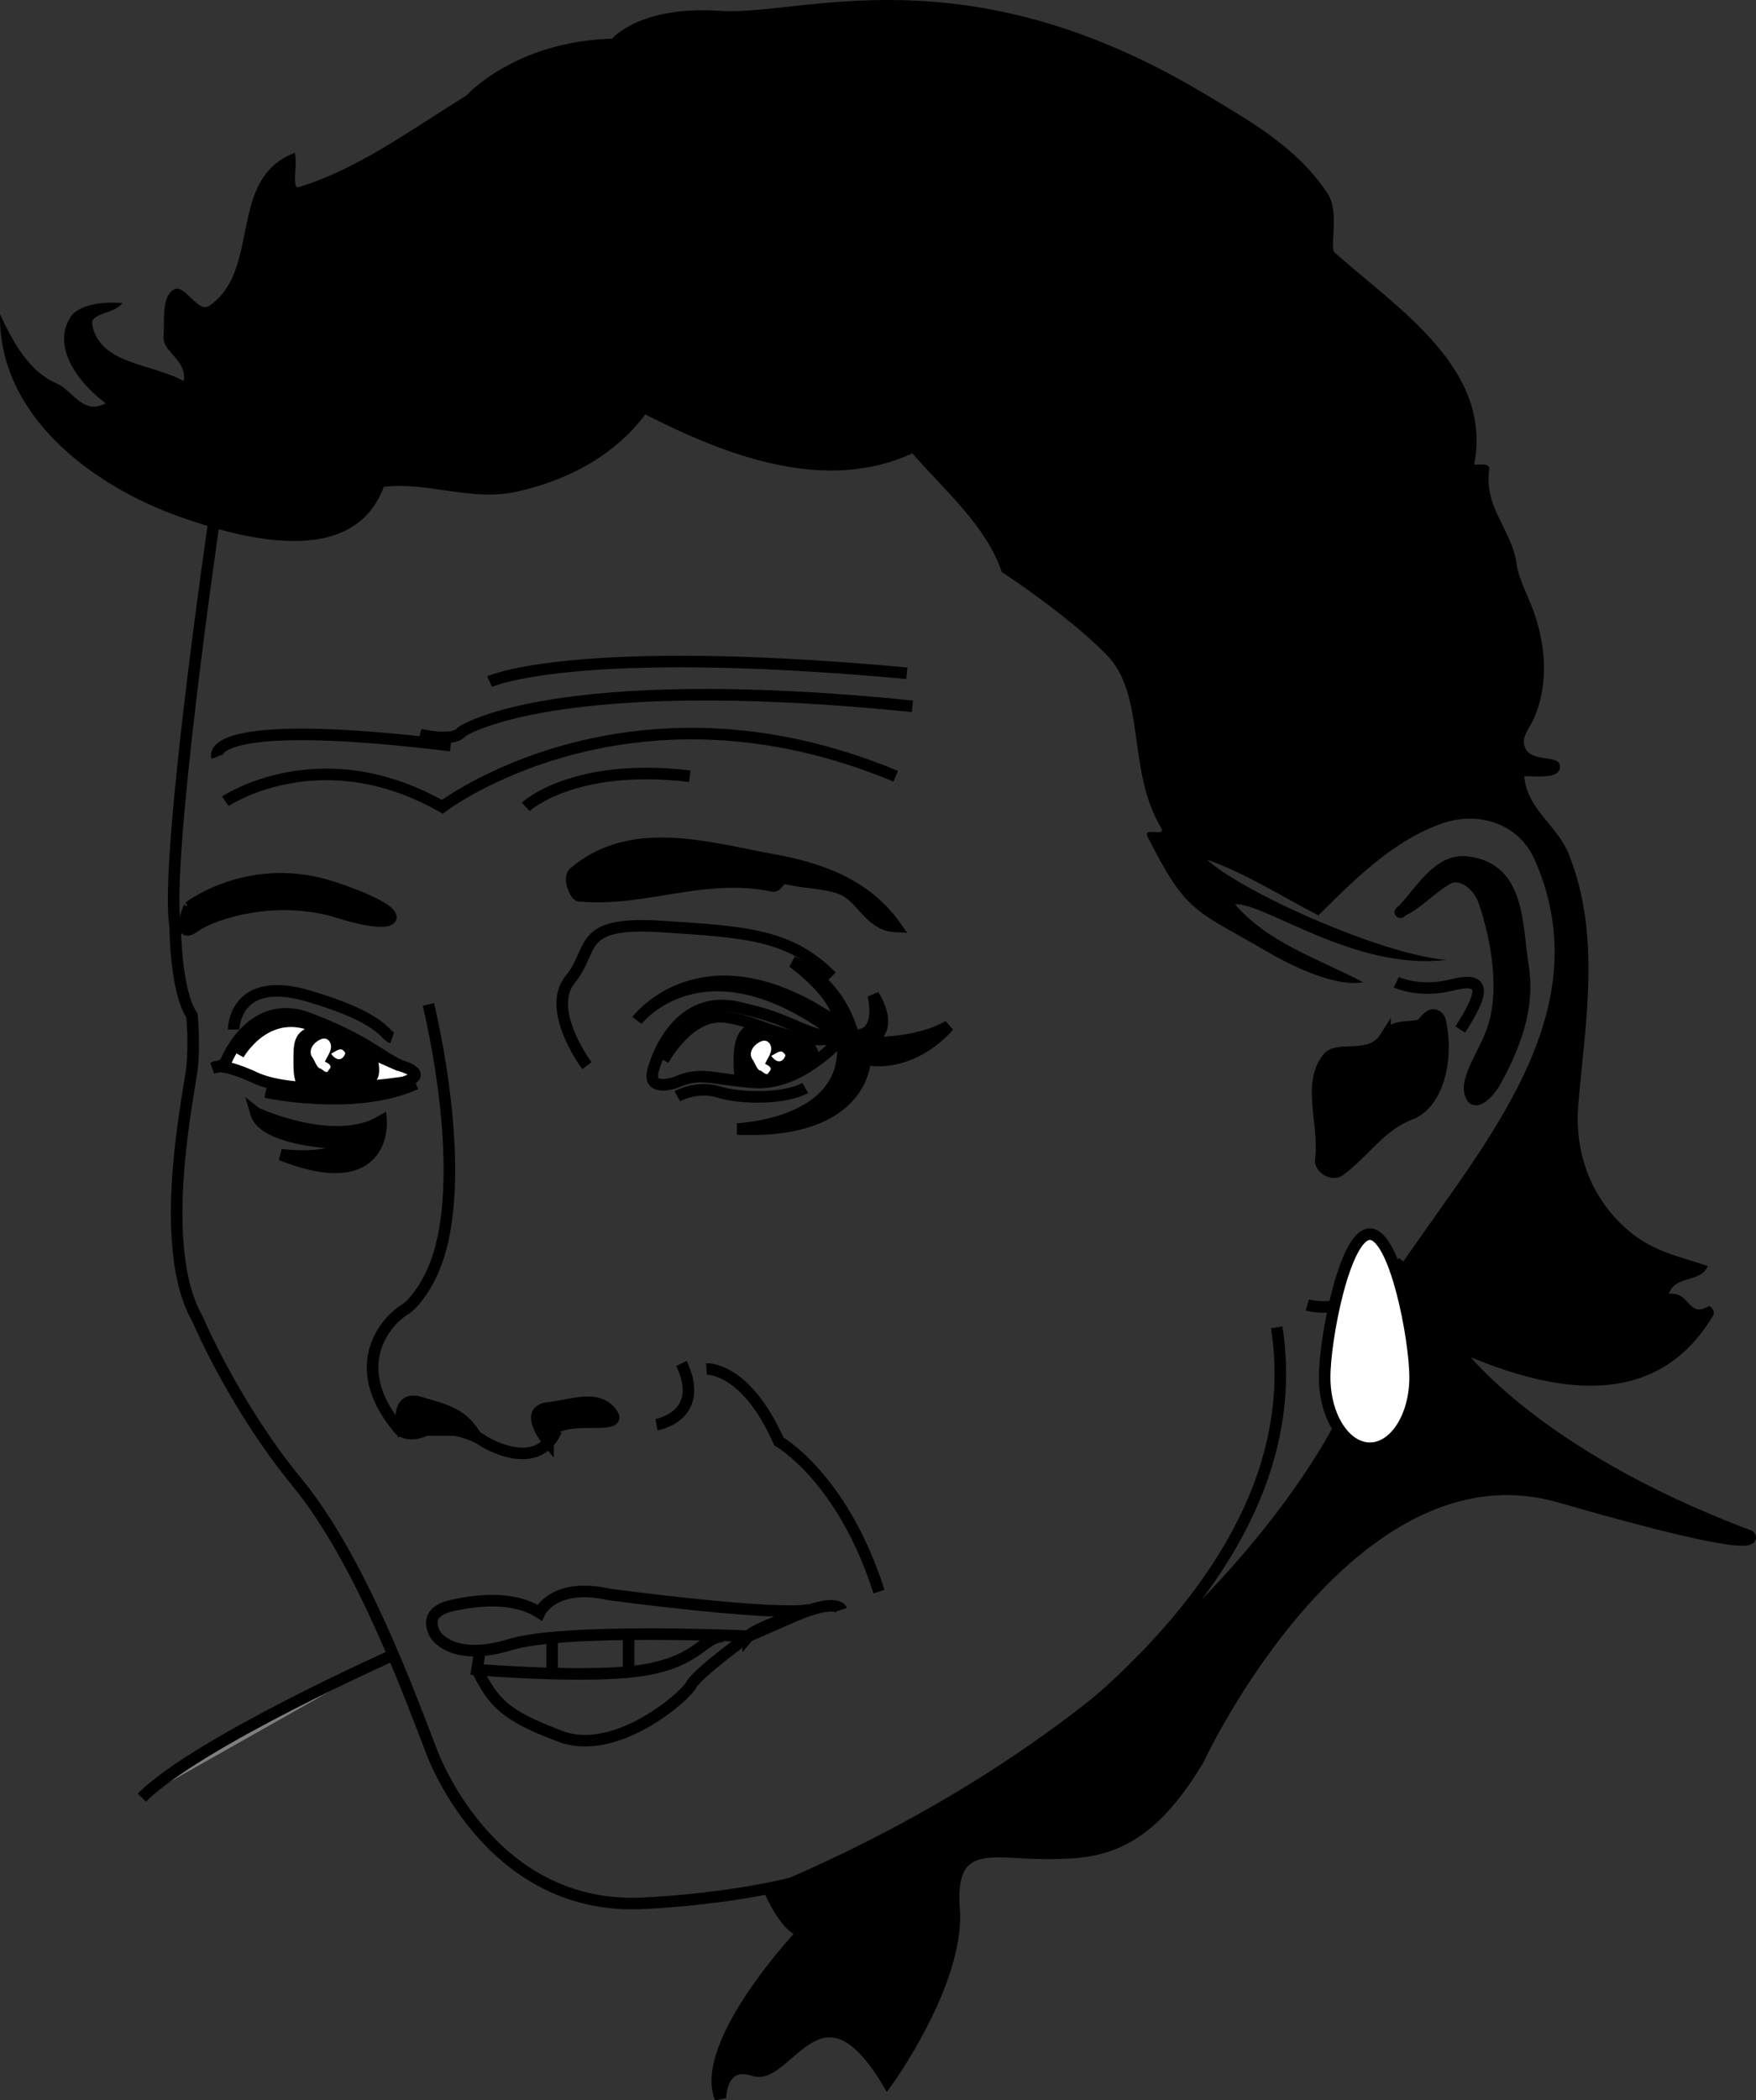 <svg xmlns="http://www.w3.org/2000/svg" width="151.885" height="181.563"><rect width="100%" height="100%" fill="#333333" stroke="none"/><path fill="none" stroke="#000" d="m41.502 142.764-.242 1.563s10.105.843 14.675 0c4.575-.84 4.813-2.766 6.618-2.887"/><path stroke="#000" d="M123.42 114.014s-3.848 7.7-7.219 8.66c0 0-11.547 25.02-49.558 40.899 0 0 1.445 3.367 2.886 3.367 0 0-9.14 9.625-7.219 14.437 0 0 0-3.37 2.891-2.406 2.887.961 5.774-8.66 11.547.961 0 0 6.254-8.66 5.773-14.914-.48-6.254 3.368-4.812 7.7-4.812 4.328 0 8.66 0 13.472-8.18 0 0 12.992-27.906 31.274-22.613 18.285 5.289 16.36 3.367 16.36 3.367-19.247-7.219-25.5-16.36-25.5-16.36"/><path d="M104.225 8.131c4.035 2.426 7.921 4.578 10.59 8.57 1.105 1.653.132 4.696.636 5.141 5.555 4.918 13.668 10.063 12.059 18.313.523.035 1.406-.172 1.304.46-.492 3.223 1.985 5.227 2.368 8.16.16 1.216.949 2.661 1.425 3.962 1.11 3.02 1.38 6.472.02 9.472-.367.813-1.11 1.555-.703 2.446.586 1.293 2.886.562 2.996 1.515.133 1.192-1.824.926-3.078.93.226 2.852 2.883 4.285 3.851 6.734 2.813 7.102 1.43 14.415.82 21.684-.335 4.024 1.036 8.152 4.504 10.996 2.083 1.707 4.243 2.098 6.704 2.93-.637 1.484-2.848.758-3.371 2.406 1.867-.242 1.605 2.113 3.433 1.07.156-.09.629.414.379.829-6.187 10.308-18.238 5.156-26.25 1.12-2.055-1.038-1.941-3.757-.527-5.82 7.246-10.566 17.093-21.672 11.367-34.71-1.426-3.247-4.988-4.227-8.043-3.149-4.219 1.492-7.484 4.77-10.672 7.937-3.191-1.632-6.21-3.609-9.621-4.808 2.777 2.64 14.914 8.18 20.687 8.66-7.937.961-15.68-4.96-18.285-4.812 2.91 3.39 7.278 4.718 11.07 6.738-2.648.48-6.859-1.805-8.265-2.63-6.227-3.64-6.969-3.218-10.363-9.952-.461-.914 1.707.136 1.148-.801-2.98-5.016-1.254-11.43-4.723-14.95-3.468-3.515-9.039-7.124-9.039-7.124-1.312-3.942-4.875-6.992-7.734-10.254-7.566 3.476-16.09.203-23.094-3.371-2.664 3.535-6.61 5.664-11.082 6.672-3.976.894-7.66-.868-11.535-.414-2.664 7.132-12.266 4.507-17.691 2.578C8.053 42.006-.143 35.987.002 27.163c1.148 2.468 2.52 4.968 4.922 5.996 1.351.578 2.258 2.773 4.218 1.703-2.464-1.84-4.675-4.922-3.03-7.48.655-1.02 2.773-1.356 4.476-1.18-.738.98-2.805.824-2.61 1.87.637 3.438 5.16 3.34 7.903 4.864.36-1.781-1.84-2.496-1.739-3.832.11-1.418-.195-3.477.918-4.086.934-.512 2.043 2.106 3.051 1.41 4.543-3.136 1.5-10.984 7.39-13.219.259 1.11-.308 3.168.356 2.961 5.227-1.613 9.61-4.918 14.477-7.906 0 0 4.176-4.68 12.598-4.918 0 0 2.402-2.887 9.378-2.406 6.98.48 21.032-5.344 41.915 7.191"/><path fill="none" stroke="#000" d="M37.053 86.827s4.09 16.36 0 23.82c0 0-.965 1.922-2.168 2.645-1.203.722-5.051 4.57-.48 10.105 0 0 .722 1.203 2.886 0 0 0 2.887 0 4.57 1.203 0 0 4.574 2.887 6.258-.96m8.661-.485s4.327-.719 2.163-5.293m2.164.484s3.371-.242 6.258 6.254c0 0 5.531 3.129 8.66 12.988"/><path fill="#fff" d="M19.49 91.881s2.164-5.773 7.215-3.851c5.055 1.926 6.258 3.37 7.941 4.09 0 0 2.645.722.239 1.445 0 0-9.14 1.441-12.992-.48 0 0-2.704-1.266-3.426-.782 0 0 .601-.062 1.023-.422"/><path fill="none" stroke="#000" d="M19.49 91.881s2.164-5.773 7.215-3.851c5.055 1.926 6.258 3.37 7.941 4.09 0 0 2.645.722.239 1.445 0 0-9.14 1.441-12.992-.48 0 0-2.704-1.266-3.426-.782 0 0 .601-.062 1.023-.422zm0 0"/><path fill="none" stroke="#000" d="M20.209 88.995s0-4.813 6.496-2.887c6.496 1.922 6.496 3.367 7.219 3.605"/><path d="M22.135 96.21s6.738 3.128 10.828.722c0 0 .48 6.496-8.664 2.887 0 0 4.574.601 5.535-.961 0 0-6.977-.121-7.7-2.649"/><path fill="none" stroke="#000" d="M22.135 96.21s6.738 3.128 10.828.722c0 0 .48 6.496-8.664 2.887 0 0 4.574.601 5.535-.961 0 0-6.977-.121-7.7-2.649zm0 0"/><path d="M66.908 76.596c-6.027-1.273-11.16 1.375-16.84.832-.261-.027-.988-1.511-.39-2.011 4.968-4.172 11.422-2.137 17.12-1.102 4.024.727 8.067 2.082 10.673 5.777-2.32-.105-2.926-2.672-4.832-3.312-1.559-.528-3.18-.45-4.829-.89-.222-.06-.648.757-.902.706"/><path fill="none" stroke="#000" d="M66.908 76.596c-6.027-1.273-11.16 1.375-16.84.832-.261-.027-.988-1.511-.39-2.011 4.968-4.172 11.422-2.137 17.12-1.102 4.024.727 8.067 2.082 10.673 5.777-2.32-.105-2.926-2.672-4.832-3.312-1.559-.528-3.18-.45-4.829-.89-.222-.06-.648.757-.902.706zm0 0"/><path fill="none" stroke="#000" d="M18.525 44.967s-4.328 29.59-3.367 35.125c0 0 0 5.532 1.445 7.7 0 0 .239 2.406 0 4.57-.242 2.164-3.128 15.394.48 21.652 0 0 3.126 7.457 8.661 14.195 5.531 6.735 9.863 18.766 11.547 23.094 0 0 4.812 13.715 18.043 13.235 0 0 15.879-.485 22.137-5.536 0 0 37.047-18.285 32.957-44.265"/><path d="M16.361 78.409s5.293-4.09 12.512-1.684c7.215 2.402 5.773 3.848.48 2.164-5.293-1.683-10.828 0-12.511 1.203-1.684 1.203-.48-1.683-.48-1.683"/><path fill="none" stroke="#000" d="M16.361 78.409s5.293-4.09 12.512-1.684c7.215 2.402 5.773 3.848.48 2.164-5.293-1.683-10.828 0-12.511 1.203-1.684 1.203-.48-1.683-.48-1.683zm42.102 15.156s-2.645.96-1.922-1.203c0 0 1.684-6.496 7.215-5.293 5.535 1.203 5.234 2.406 9.082 2.644 0 0-3.547 4.153-7.637 3.852-3.61-.266-4.574-.965-6.738 0zm0 0"/><path fill="none" stroke="#000" d="M50.764 92.12s-3.61-4.809-1.442-7.457c2.164-2.645.48-5.051 7.938-4.57 7.457.48 11.066.722 14.675 4.327"/><path d="M72.416 88.452c-11.547-8-17.32-.243-17.32-.243s5.894-7.695 17.742 1.504c1.023 7.52-9.082 7.883-9.082 7.883 11.066.48 11.066-6.015 11.066-6.015 4.332.722 7.219-2.887 7.219-2.887-2.887 1.683-7.219 1.441-7.219 1.441 2.887-.96.723-4.09.723-4.09.781 3.91-1.746 3.43-1.746 3.43-1.32-4.871-5.23-6.316-5.23-6.316s4.327 3.129 3.847 5.293"/><path fill="none" stroke="#000" d="M72.416 88.452c-11.547-8-17.32-.243-17.32-.243s5.894-7.695 17.742 1.504c1.023 7.52-9.082 7.883-9.082 7.883 11.066.48 11.066-6.015 11.066-6.015 4.332.722 7.219-2.887 7.219-2.887-2.887 1.683-7.219 1.441-7.219 1.441 2.887-.96.723-4.09.723-4.09.781 3.91-1.746 3.43-1.746 3.43-1.32-4.871-5.23-6.316-5.23-6.316s4.327 3.129 3.847 5.293zm0 0"/><path fill="none" stroke="#000" d="M57.38 91.64s2.165-4.09 5.294-3.731c3.129.363 5.652 2.527 9.863 1.804"/><path d="M25.775 93.913c-.433-.633-.394-1.579-.394-2.559 0-1.477.219-2.215 1.687-2.715 0 0 5.442 2.192 5.578 2.778.336 1.453.094 2.003-.597 2.43 0 0-4.89.487-6.274.066m39.16-5.457c-1.18.484-1.484 1.699-1.484 3.086 0 .69.016 1.32.117 1.843 0 0 3.075.54 4.157-.12 1.082-.665 2.68-1.098 2.992-1.723.3-.594-.211-1.235-.59-1.704 0 0-2.883-.363-3.242-.664-.364-.3-1.95-.718-1.95-.718"/><path fill="#fff" d="M27.615 92.342c-.242-.152-.46-.777-.574-.914-.43-.52-.016-1.304.75-1.605.402-.16.715.086.809.422.16.558-.297 1.035-.497 1.535 0 0 .696.27.43.59-.265.32-.16.48-.8 0"/><path fill="#fff" d="M29.494 90.71c.145 0 .399.277.367.359-.258.676-.793.629-1.222.02.285-.145.57-.38.855-.38"/><path fill="none" stroke="#000" d="M20.63 91.159s2.47-4.453 6.919-2.285c4.449 2.164 6.496 3.007 7.035 3.246m-11.606 2.285s7.7 1.683 12.993-.719m22.613 1.082s1.684-.965 3.61-.363c1.921.601 5.773.601 7.456-.36"/><path fill="#fff" d="M65.69 92.53c-.243-.153-.465-.781-.579-.918-.426-.52-.011-1.3.754-1.606.399-.156.711.09.809.426.156.555-.297 1.035-.5 1.535 0 0 .699.27.43.586-.266.32-.157.48-.797 0"/><path fill="#fff" d="M67.564 90.897c.145 0 .399.277.371.355-.257.68-.796.63-1.222.024.285-.145.566-.379.851-.379"/><path stroke="#000" d="M34.885 124.12s-.961-3.61 1.445-2.887c2.406.719 3.61.96 4.813 2.887"/><path d="M47.396 124.6s-2.164-2.648 0-2.887c2.164-.242 4.332-1.203 5.536.48 1.203 1.684-5.536-.48-5.536 2.407"/><path fill="none" stroke="#000" d="M47.396 124.6s-2.164-2.648 0-2.887c2.164-.242 4.332-1.203 5.536.48 1.203 1.684-5.536-.48-5.536 2.407zm0 0"/><path d="M128.357 77.881c-.507-1.472-1.976-2.43-2.96-2.004-1.215.528-2.848 2.313-4.087 2.825-.207.086-.3.316 0 0 1.72-1.805 3.13-4.516 5.688-4.164 4.453.609 4.152 5.312 4.727 8.941.582 3.648-.688 6.898-2.395 10.027-.43.786-1.59 2.04-2.008 1.348-.773-1.289.781-3.262 1.656-5.488 1.38-3.492.493-8.246-.62-11.485"/><path fill="none" stroke="#000" d="M128.357 77.881c-.507-1.472-1.976-2.43-2.96-2.004-1.215.528-2.848 2.313-4.087 2.825-.207.086-.3.316 0 0 1.72-1.805 3.13-4.516 5.688-4.164 4.453.609 4.152 5.312 4.727 8.941.582 3.648-.688 6.898-2.395 10.027-.43.786-1.59 2.04-2.008 1.348-.773-1.289.781-3.262 1.656-5.488 1.38-3.492.493-8.246-.62-11.485zm0 0"/><path d="M119.803 89.71c.703-1.11 1.77-.852 2.879-1.047.378-.063.609-.614 1-.836.418-.243.804.07.89.457.735 3.343-.246 7.144-2.59 8.023-2.562.965-3.922 3.238-6.093 4.856-.735.543-1.72-.332-1.653-.836.414-3.137-1.215-6.645.637-8.88.875-1.058 3.656.259 4.93-1.738"/><path fill="none" stroke="#000" d="M119.803 89.71c.703-1.11 1.77-.852 2.879-1.047.378-.063.609-.614 1-.836.418-.243.804.07.89.457.735 3.343-.246 7.144-2.59 8.023-2.562.965-3.922 3.238-6.093 4.856-.735.543-1.72-.332-1.653-.836.414-3.137-1.215-6.645.637-8.88.875-1.058 3.656.259 4.93-1.738zM36.33 63.49s2.887.723 3.61-.238c0 0 7.706-5.363 38.976-2.199m-60.148 4.364s-1.446-3.61 20.207-.965M19.49 69.264s8.18-5.531 18.766.48c0 0 16.117-12.269 39.215-2.644"/><path fill="none" stroke="#000" d="M45.47 69.745s4.09-3.848 14.196-2.645m-17.32-8.18s7.214-3.367 36.086-.722M64.717 141.44s-15.875-.723-20.57.723c-4.688 1.441-6.376-.48-6.614-1.082-.242-.602-.601-1.805 1.563-2.29 2.164-.48 5.293-.84 7.578.606 0 0 1.203-2.648 6.015-1.566 0 0 14.317 1.925 17.32 1.324 0 0-4.69 1.562-5.292 2.285zm0 0"/><path fill="none" stroke="#000" d="M72.78 139.155s-.364-1.082-4.212.601l-3.851 1.684s-4.45 3.25-4.93 4.21c-.48.962-6.496 6.255-11.309 4.45-4.812-1.805-5.773-2.887-7.218-5.773m13.113-2.887v2.887m-6.617-2.524v2.766"/><path fill="#7f7f7f" stroke="#000" d="M34.404 142.881s-17.32 7.7-22.133 12.512"/><path fill="none" stroke="#000" d="M113.076 112.811s4.59 1.379 8.309-3.762m-.61-24.144s1.922.96 4.809.238c2.89-.723 2.89.48.723 3.852"/><path fill="#fff" d="M118.486 125.19c2.164 0 3.914-2.742 3.914-6.125s-1.75-12.379-3.914-12.379c-2.16 0-3.91 8.996-3.91 12.379 0 3.383 1.75 6.125 3.91 6.125"/><path fill="none" stroke="#000" d="M118.486 125.19c2.164 0 3.914-2.742 3.914-6.125s-1.75-12.379-3.914-12.379c-2.16 0-3.91 8.996-3.91 12.379 0 3.383 1.75 6.125 3.91 6.125zm0 0"/></svg>
